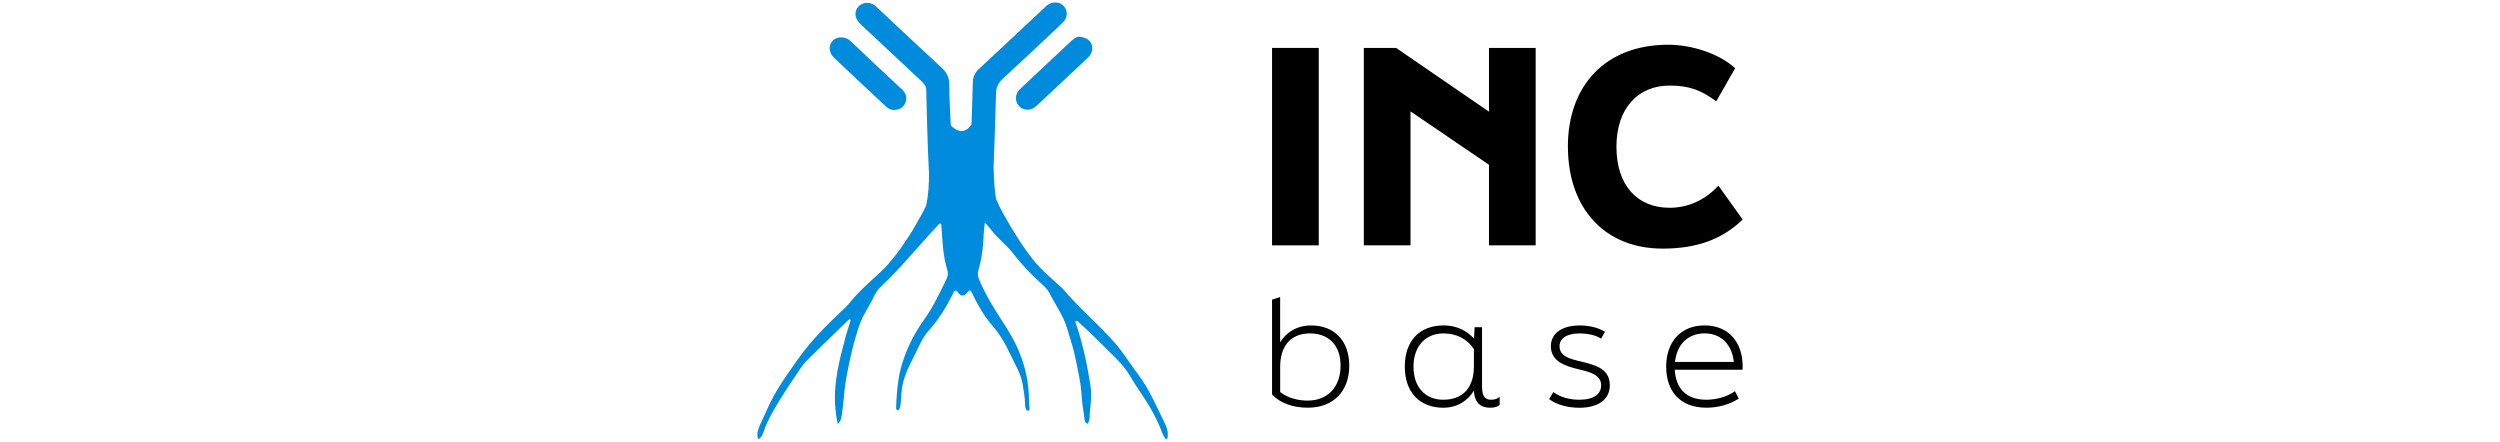 <?xml version="1.0" encoding="UTF-8"?> <svg xmlns="http://www.w3.org/2000/svg" height="50" viewBox="0 0 283 126" fill="none"><path d="M117.34 121.04C114.92 116.19 112.88 111.15 109.56 106.77C107.36 103.87 105.46 100.73 103.08 97.98C98.36 92.51 92.74 87.91 88.09 82.36C87.81 82.02 87.42 81.77 87.09 81.47C84.66 79.21 82.09 77.09 79.97 74.5C76.6 70.37 73.89 65.82 71.25 61.22C70.43 59.79 69.71 58.31 69.08 56.79C68.85 55.64 68.44 52.86 68.36 47.5C68.62 40.6 68.89 33.7 69.04 26.8C69.08 24.92 69.69 23.64 71.05 22.39C76.44 17.46 81.74 12.43 87.07 7.42C87.63 6.89 88.22 6.36 88.66 5.73C89.46 4.59 89.39 3.12 88.6 2.01C87.84 0.94 86.47 0.5 85.08 0.8C84.02 1.03 83.32 1.76 82.59 2.45C76.46 8.19 70.35 13.95 64.19 19.65C63.02 20.74 62.47 21.94 62.43 23.52C62.34 27.5 62.19 31.48 62.05 35.46C62.05 35.46 59.92 39.54 56.14 35.79C55.97 32.11 55.73 28.16 55.71 24.2C55.71 22.16 55.05 20.71 53.56 19.34C47.5 13.78 41.52 8.12 35.52 2.5C35.12 2.13 34.74 1.73 34.3 1.43C32.89 0.46 30.93 0.66 29.83 1.84C28.67 3.1 28.65 4.87 29.84 6.27C30.34 6.86 30.93 7.38 31.49 7.91C36.87 12.96 42.25 18 47.64 23.03C48.45 23.78 49.13 24.49 49.15 25.75C49.24 31.18 49.42 36.61 49.6 42.04C49.63 42.86 49.68 43.68 49.71 44.51C49.71 44.51 49.71 44.55 49.71 44.58C49.77 46.24 49.84 47.89 49.93 49.55C49.95 52.36 49.78 55.87 49.06 58.78C48.61 59.72 48.13 60.65 47.6 61.57C46.55 63.4 45.56 65.27 44.41 67.03C41.93 70.83 39.36 74.56 36 77.68C32.91 80.54 29.71 83.3 27.08 86.63C26.41 87.48 25.57 88.19 24.78 88.93C20.41 93.06 16.21 97.33 12.7 102.25C9.33 106.99 5.92 111.69 3.62 117.08C2.92 118.72 2.08 120.31 1.41 121.96C1 122.98 0.74 124.09 1.28 125.3C2.22 124.73 2.51 123.87 2.8 123.05C3.33 121.54 3.96 120.07 4.72 118.67C7.34 113.83 10.41 109.28 13.52 104.74C14.25 103.68 15.14 102.76 16.06 101.87C19.72 98.31 23.38 94.74 27.05 91.17C27.5 91.02 27.64 91.17 27.51 91.61C27.06 93.07 26.55 94.52 26.16 96C24.42 102.53 22.66 109.06 23.18 115.93C23.3 117.55 23.51 119.15 23.9 120.98C24.91 120.01 24.94 119.05 25.09 118.13C25.6 114.85 25.69 111.52 26.26 108.25C27.18 102.96 28.37 97.75 30.11 92.67C31.1 89.79 32.93 87.38 34.18 84.66C34.67 83.6 35.29 82.65 36.14 81.85C42.02 76.33 47.04 70.03 52.55 64.17C52.75 63.95 52.93 63.62 53.4 63.87C53.42 64.07 53.45 64.31 53.47 64.55C53.78 68.75 53.88 72.98 55.16 77.03C55.51 78.12 55.21 79.06 54.75 79.97C52.88 83.74 51.13 87.56 48.65 91.01C45.53 95.34 43.19 100.08 41.84 105.27C41.08 108.18 40.85 111.17 40.64 114.16C40.59 114.92 40.57 115.69 40.55 116.46C40.55 116.76 40.73 116.97 40.98 117.01C41.24 117.05 41.45 116.86 41.53 116.6C41.75 115.86 41.9 115.12 41.93 114.34C41.96 113.51 42.05 112.69 42.1 111.86C42.38 107.85 44.27 104.41 46.01 100.94C47.12 98.72 48.02 96.36 49.71 94.48C52.6 91.27 54.84 87.65 56.77 83.8C56.96 83.43 57 82.9 57.6 82.89C58.3 83.28 58.52 84.32 59.54 84.3C60.58 84.29 60.79 83.1 61.63 82.8C62.15 83.24 62.29 83.81 62.54 84.31C64.01 87.23 65.6 90.1 67.74 92.56C70 95.15 71.74 98.02 73.14 101.1C74.42 103.93 76.19 106.57 76.67 109.75C76.93 111.45 77.25 113.14 77.33 114.86C77.35 115.43 77.28 116.01 77.54 116.56C77.67 116.84 77.76 117.22 78.16 117.17C78.53 117.12 78.64 116.79 78.62 116.45C78.57 115.75 78.46 115.05 78.46 114.35C78.44 106.99 76.26 100.25 72.38 94.07C70.14 90.5 67.77 87.02 65.87 83.25C65.24 81.99 64.6 80.75 64.11 79.42C63.84 78.67 63.76 77.96 63.99 77.18C64.97 73.85 65.42 70.45 65.52 66.99C65.55 65.95 65.72 64.9 65.87 63.46C66.68 64.4 67.24 64.99 67.73 65.64C69.53 68.06 72.02 69.82 73.86 72.22C76.32 75.42 79.1 78.32 82.1 81.03C82.9 81.75 83.76 82.54 84.22 83.48C85.87 86.79 88.12 89.78 89.23 93.37C90.21 96.54 91.24 99.69 91.87 102.95C92.46 106.01 93.22 109.06 93.41 112.18C93.55 114.48 93.88 116.75 94.23 119.02C94.33 119.67 94.27 120.57 95.15 120.91C95.99 119.73 95.7 118.38 95.85 117.14C96.15 114.74 96.34 112.3 95.97 109.88C95.05 103.95 93.79 98.09 91.88 92.4C91.77 92 91.33 91.42 92.3 91.58C94.52 93.69 96.81 95.74 98.95 97.93C101.84 100.89 105.08 103.55 107.24 107.18C108.09 108.61 108.97 110.02 109.9 111.39C112.49 115.2 114.89 119.12 116.45 123.48C116.6 123.9 116.83 124.29 117.05 124.67C117.23 124.99 117.4 125.39 117.94 125.13C118.21 123.71 117.98 122.34 117.34 121.05V121.04Z" fill="#008BDC"></path><path d="M75.11 26.47C74.06 28.46 75.31 30.93 77.53 31.25C78.78 31.43 79.79 30.98 80.69 30.12C85.44 25.65 90.21 21.2 94.97 16.74C95.54 16.21 96.06 15.66 96.32 14.88C97.07 12.68 95.6 10.52 92.6 10.49C91.91 10.47 90.97 11.25 90.05 12.12C85.53 16.38 80.99 20.63 76.46 24.87C75.95 25.35 75.43 25.82 75.1 26.45L75.11 26.47Z" fill="#008BDC"></path><path d="M37.55 30.29C38.26 30.96 39.06 31.36 39.77 31.36C41.5 31.39 42.59 30.68 43.17 29.36C43.87 27.75 43.26 26.5 42.1 25.4C37.23 20.83 32.31 16.3 27.5 11.67C26.22 10.44 23.78 10.21 22.47 11.62C21.17 13.02 21.27 14.99 22.94 16.58C27.78 21.18 32.69 25.72 37.56 30.29H37.55Z" fill="#008BDC"></path><path d="M147.79 13.67H161.11V69.99H147.79V13.67Z" fill="black"></path><path d="M173.97 13.67H183.18L209.67 31.86V13.67H222.99V69.99H209.67V47L187.29 31.78V69.99H173.97V13.67Z" fill="black"></path><path d="M232.18 41.83C232.18 24.4 242.91 12.76 260.8 12.76C267.12 12.76 275.03 15.04 279.9 19.46L274.5 28.9C270.24 25.78 266.89 24.41 261.18 24.41C252.28 24.41 246.03 30.8 246.03 41.84C246.03 52.88 251.97 59.27 261.18 59.27C266.36 59.27 271.3 57.14 275.11 52.95L282.04 62.62C276.03 68.48 268.57 70.92 259.21 70.92C242.47 70.92 232.19 59.2 232.19 41.85L232.18 41.83Z" fill="black"></path><path d="M169.82 104.28C169.82 111.55 165.36 116.3 158 116.3C153.87 116.3 150.23 115.1 147.79 112.54V85.48L150.1 84.74V97.67C151.67 95.03 154.65 92.84 158.94 92.84C165.51 92.84 169.81 97.18 169.81 104.29L169.82 104.28ZM167.34 104.28C167.34 98.54 163.99 95.11 158.62 95.11C152.83 95.11 150.11 99.04 150.11 104.57V111.84C152.26 113.53 155.23 114.28 157.92 114.28C163.79 114.28 167.34 110.27 167.34 104.28Z" fill="black"></path><path d="M212.72 113.16V115.52C212.27 115.93 211.4 116.31 210.08 116.31C207.52 116.31 205.58 115.19 205.37 111.43C203.8 114.07 200.87 116.31 196.65 116.31C189.96 116.31 185.66 111.97 185.66 104.57C185.66 97.17 189.92 92.83 196.73 92.83C200.33 92.83 203.26 94.24 205.41 96.59L205.58 93.33H207.69V110.23C207.69 112.83 208.39 114.03 210.25 114.03C211.28 114.03 212.11 113.78 212.73 113.16H212.72ZM205.37 104.57V99.57C203.51 96.84 200.7 95.11 196.65 95.11C191.69 95.11 188.14 98.66 188.14 104.57C188.14 110.48 191.49 114.03 196.65 114.03C202.64 114.03 205.37 110.1 205.37 104.57Z" fill="black"></path><path d="M226.83 113.82L228.03 111.84C230.01 113.33 232.66 114.03 235.47 114.03C239.64 114.03 241.67 112.38 241.67 109.9C241.67 106.93 238.41 106.1 235.47 105.4C231.3 104.41 227.33 103.09 227.33 98.75C227.33 95.16 230.39 92.84 235.55 92.84C237.86 92.84 240.63 93.3 242.78 94.66L241.66 96.6C240.05 95.53 237.57 95.11 235.54 95.11C231.9 95.11 229.8 96.52 229.8 98.75C229.8 101.64 232.73 102.39 235.92 103.13C240.51 104.2 244.14 105.4 244.14 109.91C244.14 113.75 241.12 116.32 235.46 116.32C232.32 116.32 229.05 115.53 226.82 113.84L226.83 113.82Z" fill="black"></path><path d="M260.22 104.57C260.22 97.67 264.27 92.83 271.17 92.83C278.07 92.83 282.04 97.66 282.04 104.57C282.04 104.94 282.04 105.07 282 105.48H262.66C262.99 110.73 265.8 114.03 271.71 114.03C274.19 114.03 277.33 113.37 279.85 111.59L280.92 113.7C278.28 115.44 274.89 116.3 271.75 116.3C264.02 116.3 260.22 111.47 260.22 104.56V104.57ZM279.52 103.24C279.02 98.41 276.01 95.1 271.17 95.1C266.33 95.1 263.24 98.41 262.74 103.24H279.52Z" fill="black"></path></svg> 